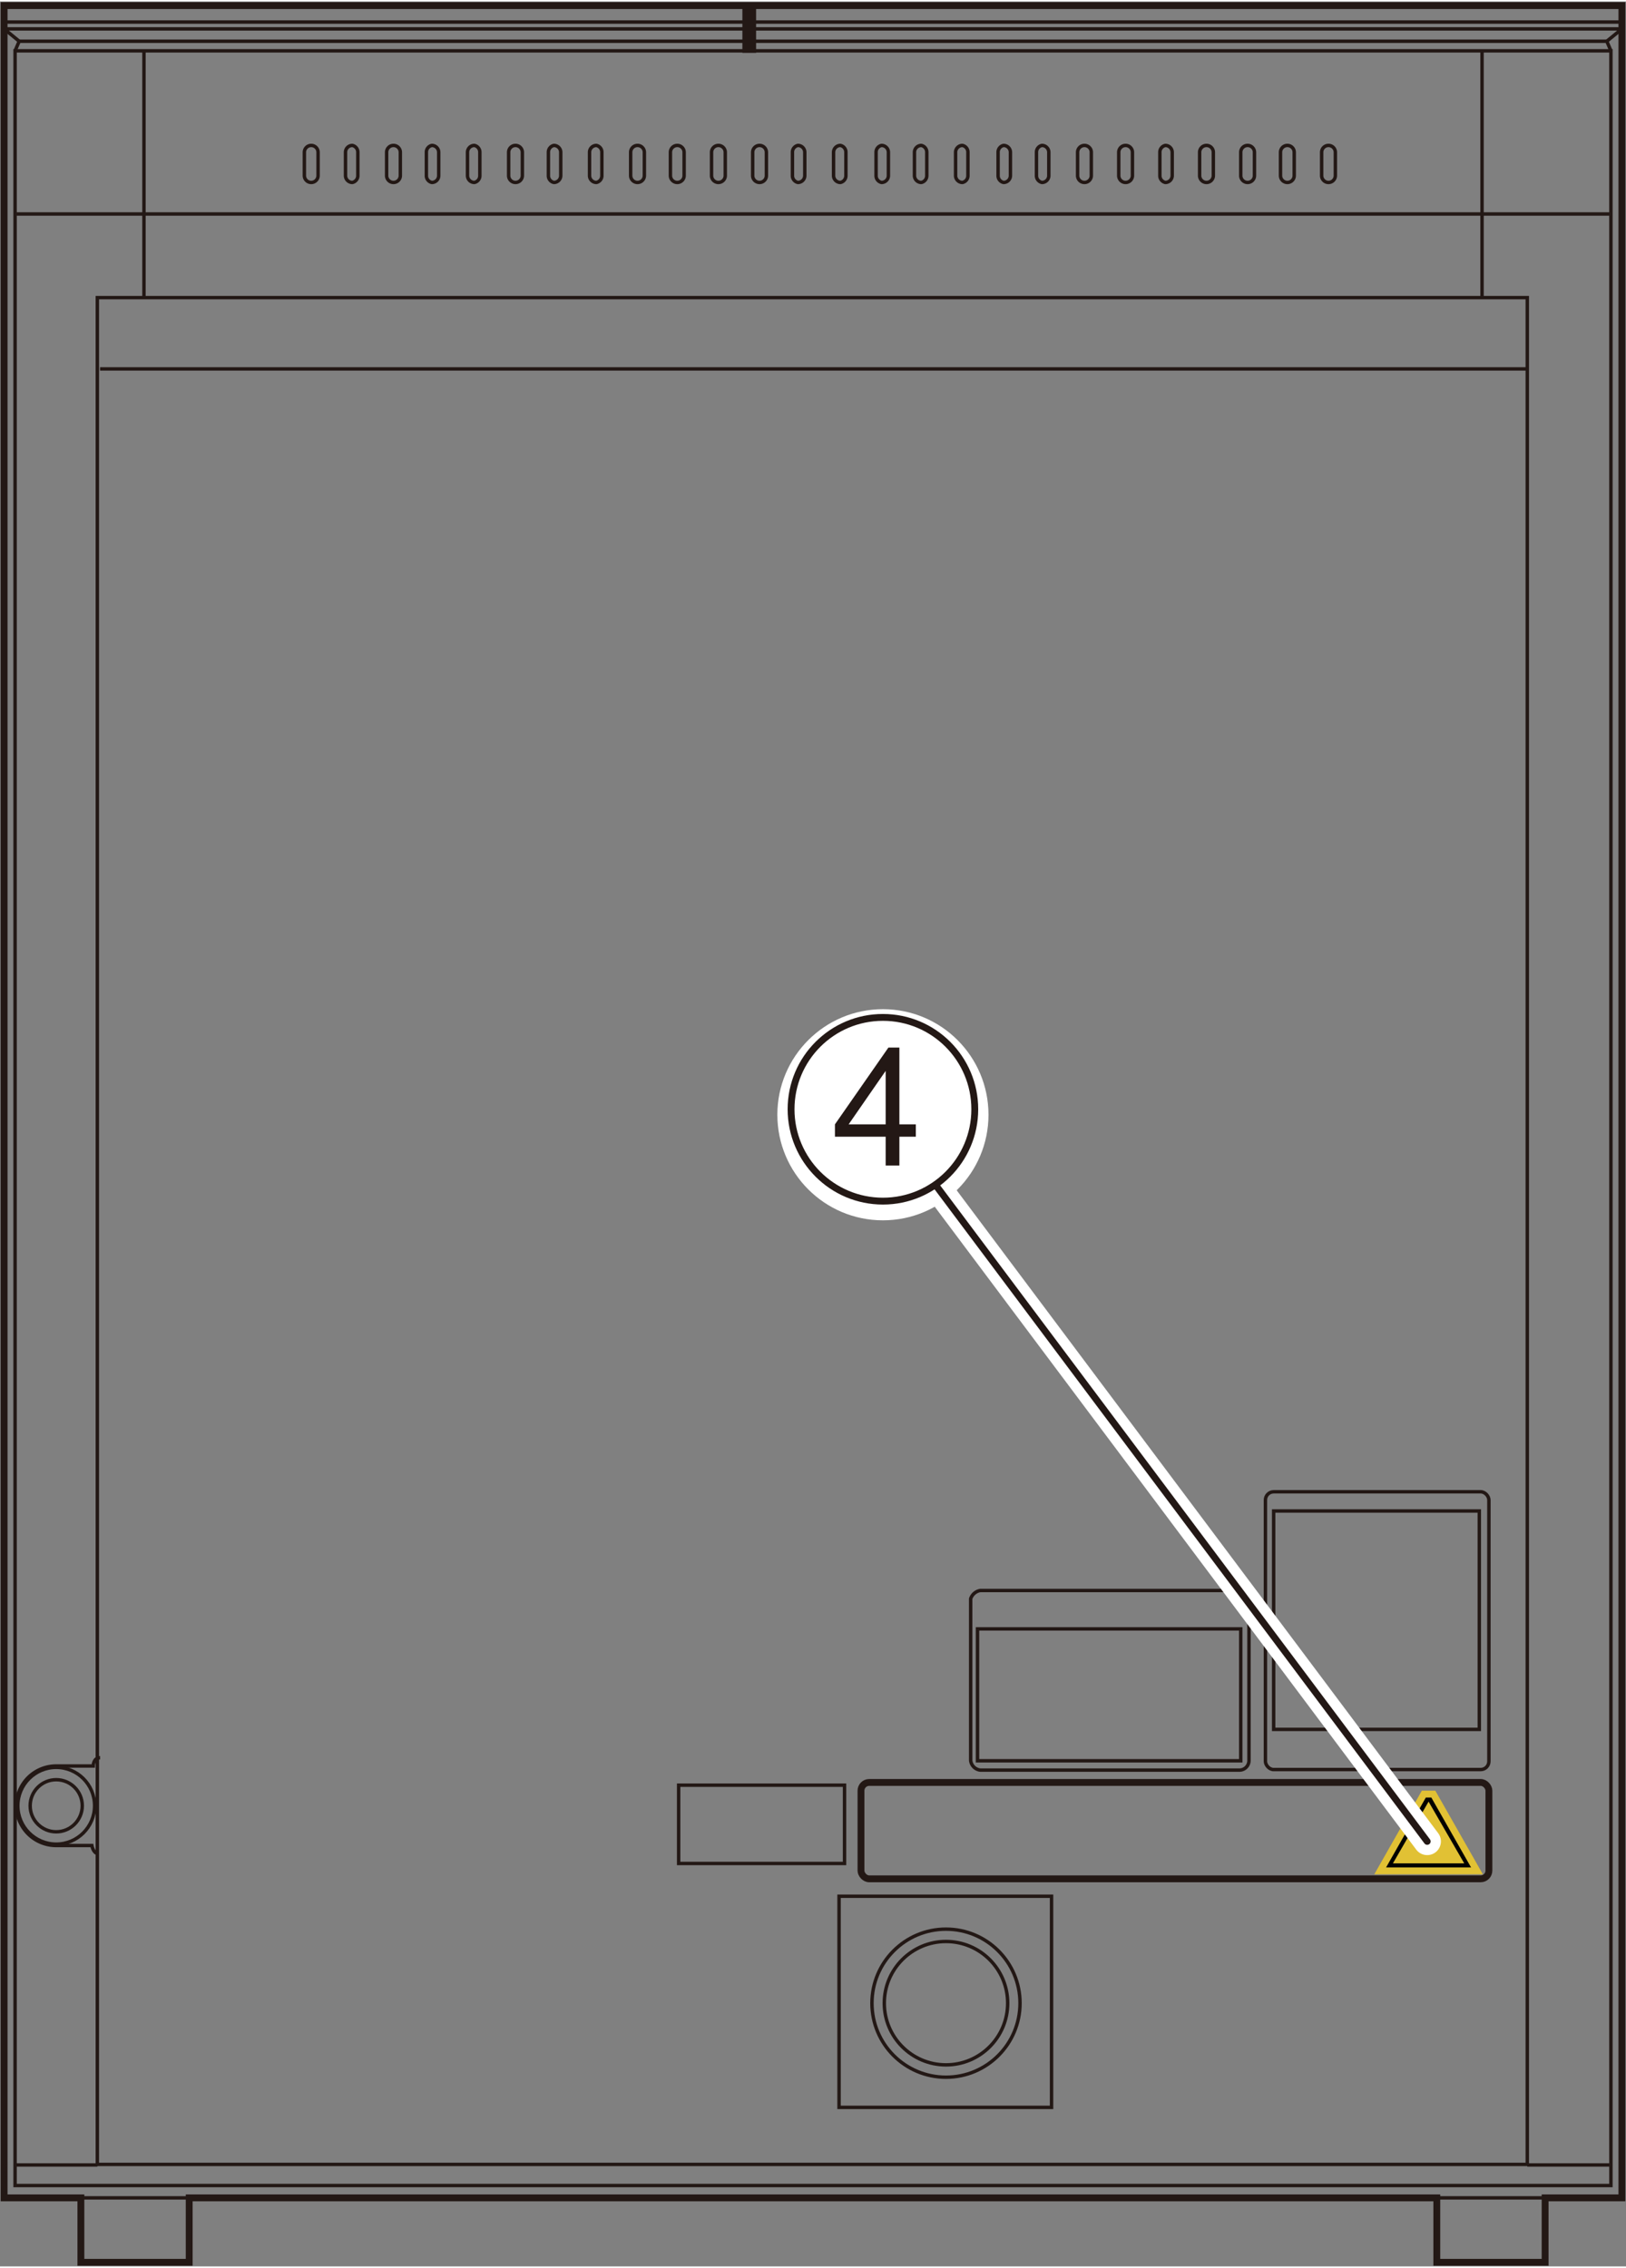 <svg id="レイヤー_1" data-name="レイヤー 1" xmlns="http://www.w3.org/2000/svg" width="41.8mm" height="58.3mm" viewBox="0 0 118.6 165.2"><rect x="0" y="0" width="118.6" height="165.2" fill="#808080" stroke="none"/><defs><style>.cls-1,.cls-2,.cls-3,.cls-5,.cls-6{fill:none;}.cls-1,.cls-2,.cls-3,.cls-7,.cls-8{stroke:#231815;}.cls-1,.cls-3,.cls-4,.cls-6,.cls-7{stroke-miterlimit:10;}.cls-1,.cls-2{stroke-width:0.25px;}.cls-2,.cls-5,.cls-8{stroke-linecap:round;stroke-linejoin:round;}.cls-3,.cls-7,.cls-8{stroke-width:0.5px;}.cls-4{fill:#e1c134;stroke:#e1c134;}.cls-5,.cls-6{stroke:#fff;stroke-width:2px;}.cls-7,.cls-8{fill:#fff;}.cls-9{fill:#231815;}</style></defs><polyline class="cls-1" points="54.9 2.9 117.2 2.9 117.5 3.6"/><polyline class="cls-2" points="117.2 2.9 118.3 2 54.9 2"/><line class="cls-1" x1="54.9" y1="1.5" x2="118.2" y2="1.5"/><polygon class="cls-3" points="75.4 160.2 104.8 160.2 104.8 164.9 112.7 164.9 112.7 160.2 118.3 160.2 118.3 0.3 54.9 0.3 54.9 3.5 54.4 3.5 54.4 0.3 0.3 0.3 0.3 160.2 5.9 160.2 5.9 164.9 13.8 164.9 13.8 160.2 43.2 160.2 75.4 160.2"/><polygon class="cls-1" points="43.1 159.3 1.1 159.3 1.1 3.6 32.4 3.6 86.2 3.6 117.5 3.6 117.5 159.3 75.5 159.3 43.1 159.3"/><line class="cls-1" x1="1.2" y1="15.5" x2="117.4" y2="15.5"/><polyline class="cls-1" points="54.3 2.9 1.4 2.9 1.1 3.6"/><polyline class="cls-2" points="1.4 2.9 0.3 2 54.4 2"/><line class="cls-1" x1="54.3" y1="1.5" x2="0.3" y2="1.5"/><path class="cls-1" d="M54.7,15.3a.5.5,0,0,1-1,0V13.6a.5.5,0,1,1,1,0Z" transform="translate(-4.8 -2.6)"/><path class="cls-1" d="M57.7,15.3a.5.5,0,0,1-.5.5.5.5,0,0,1-.5-.5V13.6a.5.5,0,0,1,.5-.5.5.5,0,0,1,.5.5Z" transform="translate(-4.8 -2.6)"/><path class="cls-1" d="M60.7,15.3a.5.5,0,0,1-1,0V13.6a.5.5,0,1,1,1,0Z" transform="translate(-4.8 -2.6)"/><path class="cls-1" d="M63.5,15.3a.5.5,0,0,1-.5.5.5.5,0,0,1-.4-.5V13.6a.5.5,0,0,1,.4-.5.5.5,0,0,1,.5.5Z" transform="translate(-4.8 -2.6)"/><path class="cls-1" d="M66.5,15.3a.5.5,0,0,1-.4.5.5.5,0,0,1-.5-.5V13.6a.5.5,0,0,1,.5-.5.5.5,0,0,1,.4.5Z" transform="translate(-4.8 -2.6)"/><path class="cls-1" d="M69.6,15.3a.5.5,0,0,1-.5.5.5.5,0,0,1-.4-.5V13.6a.5.5,0,0,1,.4-.5.5.5,0,0,1,.5.5Z" transform="translate(-4.8 -2.6)"/><path class="cls-1" d="M72.4,15.3a.5.5,0,0,1-.4.5.5.5,0,0,1-.5-.5V13.6a.5.5,0,0,1,.5-.5.5.5,0,0,1,.4.5Z" transform="translate(-4.8 -2.6)"/><path class="cls-1" d="M75.4,15.3a.5.5,0,0,1-.4.5.5.5,0,0,1-.5-.5V13.6a.5.5,0,0,1,.5-.5.5.5,0,0,1,.4.5Z" transform="translate(-4.8 -2.6)"/><path class="cls-1" d="M78.5,15.3a.5.5,0,0,1-.5.5.5.5,0,0,1-.4-.5V13.6a.5.5,0,0,1,.4-.5.5.5,0,0,1,.5.5Z" transform="translate(-4.8 -2.6)"/><path class="cls-1" d="M28,15.3a.5.5,0,0,1-1,0V13.6a.5.5,0,0,1,1,0Z" transform="translate(-4.8 -2.6)"/><path class="cls-1" d="M30.9,15.3a.5.5,0,0,1-.4.5.5.5,0,0,1-.5-.5V13.6a.5.5,0,0,1,.5-.5.5.5,0,0,1,.4.5Z" transform="translate(-4.8 -2.6)"/><path class="cls-1" d="M34,15.3a.5.5,0,0,1-.5.5.5.5,0,0,1-.5-.5V13.6a.5.5,0,0,1,.5-.5.5.5,0,0,1,.5.5Z" transform="translate(-4.8 -2.6)"/><path class="cls-1" d="M36.8,15.3a.5.5,0,0,1-.5.5.5.5,0,0,1-.4-.5V13.6a.5.5,0,0,1,.4-.5.5.5,0,0,1,.5.5Z" transform="translate(-4.8 -2.6)"/><path class="cls-1" d="M39.8,15.3a.5.5,0,0,1-.4.5.5.5,0,0,1-.5-.5V13.6a.5.5,0,0,1,.5-.5.5.5,0,0,1,.4.5Z" transform="translate(-4.8 -2.6)"/><path class="cls-1" d="M42.9,15.3a.5.5,0,0,1-.5.5.5.5,0,0,1-.5-.5V13.6a.5.5,0,0,1,.5-.5.5.5,0,0,1,.5.5Z" transform="translate(-4.8 -2.6)"/><path class="cls-1" d="M45.7,15.3a.5.5,0,0,1-.5.5.5.5,0,0,1-.4-.5V13.6a.5.5,0,0,1,.4-.5.5.5,0,0,1,.5.5Z" transform="translate(-4.8 -2.6)"/><path class="cls-1" d="M48.7,15.3a.5.5,0,0,1-.4.5.5.5,0,0,1-.5-.5V13.6a.5.5,0,0,1,.5-.5.5.5,0,0,1,.4.5Z" transform="translate(-4.8 -2.6)"/><path class="cls-1" d="M51.8,15.3a.5.5,0,0,1-.5.5.5.5,0,0,1-.5-.5V13.6a.5.5,0,0,1,.5-.5.5.5,0,0,1,.5.5Z" transform="translate(-4.8 -2.6)"/><path class="cls-1" d="M81.3,15.3a.5.5,0,0,1-.5.5.5.5,0,0,1-.4-.5V13.6a.5.5,0,0,1,.4-.5.5.5,0,0,1,.5.5Z" transform="translate(-4.8 -2.6)"/><path class="cls-1" d="M84.4,15.3a.5.5,0,0,1-1,0V13.6a.5.5,0,1,1,1,0Z" transform="translate(-4.8 -2.6)"/><path class="cls-1" d="M87.4,15.3a.5.5,0,0,1-.5.5.5.5,0,0,1-.5-.5V13.6a.5.5,0,0,1,.5-.5.5.5,0,0,1,.5.5Z" transform="translate(-4.8 -2.6)"/><path class="cls-1" d="M90.3,15.3a.5.5,0,0,1-.5.5.5.5,0,0,1-.4-.5V13.6a.5.5,0,0,1,.4-.5.5.5,0,0,1,.5.5Z" transform="translate(-4.8 -2.6)"/><path class="cls-1" d="M93.3,15.3a.5.5,0,0,1-1,0V13.6a.5.5,0,1,1,1,0Z" transform="translate(-4.8 -2.6)"/><path class="cls-1" d="M96.3,15.3a.5.5,0,0,1-.5.5.5.5,0,0,1-.5-.5V13.6a.5.5,0,0,1,.5-.5.5.5,0,0,1,.5.5Z" transform="translate(-4.8 -2.6)"/><path class="cls-1" d="M99.2,15.3a.5.5,0,0,1-1,0V13.6a.5.5,0,1,1,1,0Z" transform="translate(-4.8 -2.6)"/><path class="cls-1" d="M102.2,15.3a.5.5,0,0,1-.5.5.5.5,0,0,1-.5-.5V13.6a.5.5,0,0,1,.5-.5.5.5,0,0,1,.5.5Z" transform="translate(-4.8 -2.6)"/><line class="cls-1" x1="10.5" y1="3.5" x2="10.5" y2="21.6"/><line class="cls-1" x1="108.1" y1="3.5" x2="108.1" y2="21.7"/><circle class="cls-1" cx="4.1" cy="131.6" r="2.8"/><circle class="cls-1" cx="4.1" cy="131.6" r="1.9"/><path class="cls-1" d="M12.1,130.7c-.5,0-.5.6-.5.6H8.9a2.9,2.9,0,1,0,0,5.8h2.6s.1.6.5.6" transform="translate(-4.8 -2.6)"/><rect class="cls-1" x="7.1" y="21.6" width="104.3" height="136.16"/><line class="cls-1" x1="111.4" y1="26.8" x2="7.3" y2="26.8"/><circle class="cls-1" cx="69" cy="146" r="5.4"/><circle class="cls-1" cx="69" cy="146" r="4.5"/><rect class="cls-1" x="61.2" y="138.2" width="15.5" height="15.4"/><path class="cls-4" d="M106.1,138.7h-.2l2.9-5.1h.4l2.9,5.1h-6Z" transform="translate(-4.8 -2.6)"/><path class="cls-4" d="M109,137.8" transform="translate(-4.8 -2.6)"/><path d="M106.1,138.7h-.2l2.9-5.1h.4l2.9,5.1h-6Zm2.9-4.8-2.6,4.5h5.2l-2.6-4.5" transform="translate(-4.8 -2.6)"/><path d="M109,137.8" transform="translate(-4.8 -2.6)"/><line class="cls-1" x1="5.9" y1="160.2" x2="13.8" y2="160.2"/><line class="cls-1" x1="104.8" y1="160.2" x2="112.7" y2="160.2"/><line class="cls-1" x1="111.4" y1="157.8" x2="117.4" y2="157.8"/><line class="cls-1" x1="7.1" y1="157.8" x2="1.1" y2="157.8"/><path class="cls-1" d="M109,138" transform="translate(-4.8 -2.6)"/><path d="M109,138" transform="translate(-4.8 -2.6)"/><rect class="cls-1" x="92.3" y="108.7" width="16.3" height="20.26" rx="0.6"/><rect class="cls-3" x="62.8" y="129.9" width="45.8" height="7.03" rx="0.6"/><path class="cls-1" d="M95.9,130.9a.7.7,0,0,1-.7.7H76.3a.8.8,0,0,1-.7-.7V119.1a.9.9,0,0,1,.7-.6H95.2a.7.7,0,0,1,.7.6Z" transform="translate(-4.8 -2.6)"/><rect class="cls-1" x="92.9" y="110.1" width="15" height="15.93"/><rect class="cls-1" x="71.3" y="118.7" width="19.2" height="9.62"/><rect class="cls-1" x="49.5" y="130.1" width="12.1" height="5.71"/><line class="cls-5" x1="104.1" y1="134.2" x2="68.3" y2="86.4"/><circle class="cls-6" cx="64.4" cy="81.2" r="6.7"/><circle class="cls-7" cx="64.4" cy="80.8" r="6.7"/><line class="cls-8" x1="104.1" y1="134.2" x2="68.3" y2="86.4"/><path class="cls-9" d="M69.4,87.5V85.4H65.7v-.9l3.9-5.6h.8v5.6h1.2v.9H70.4v2.1Zm0-3V80.6l-2.7,3.9Z" transform="translate(-4.8 -2.6)"/></svg>